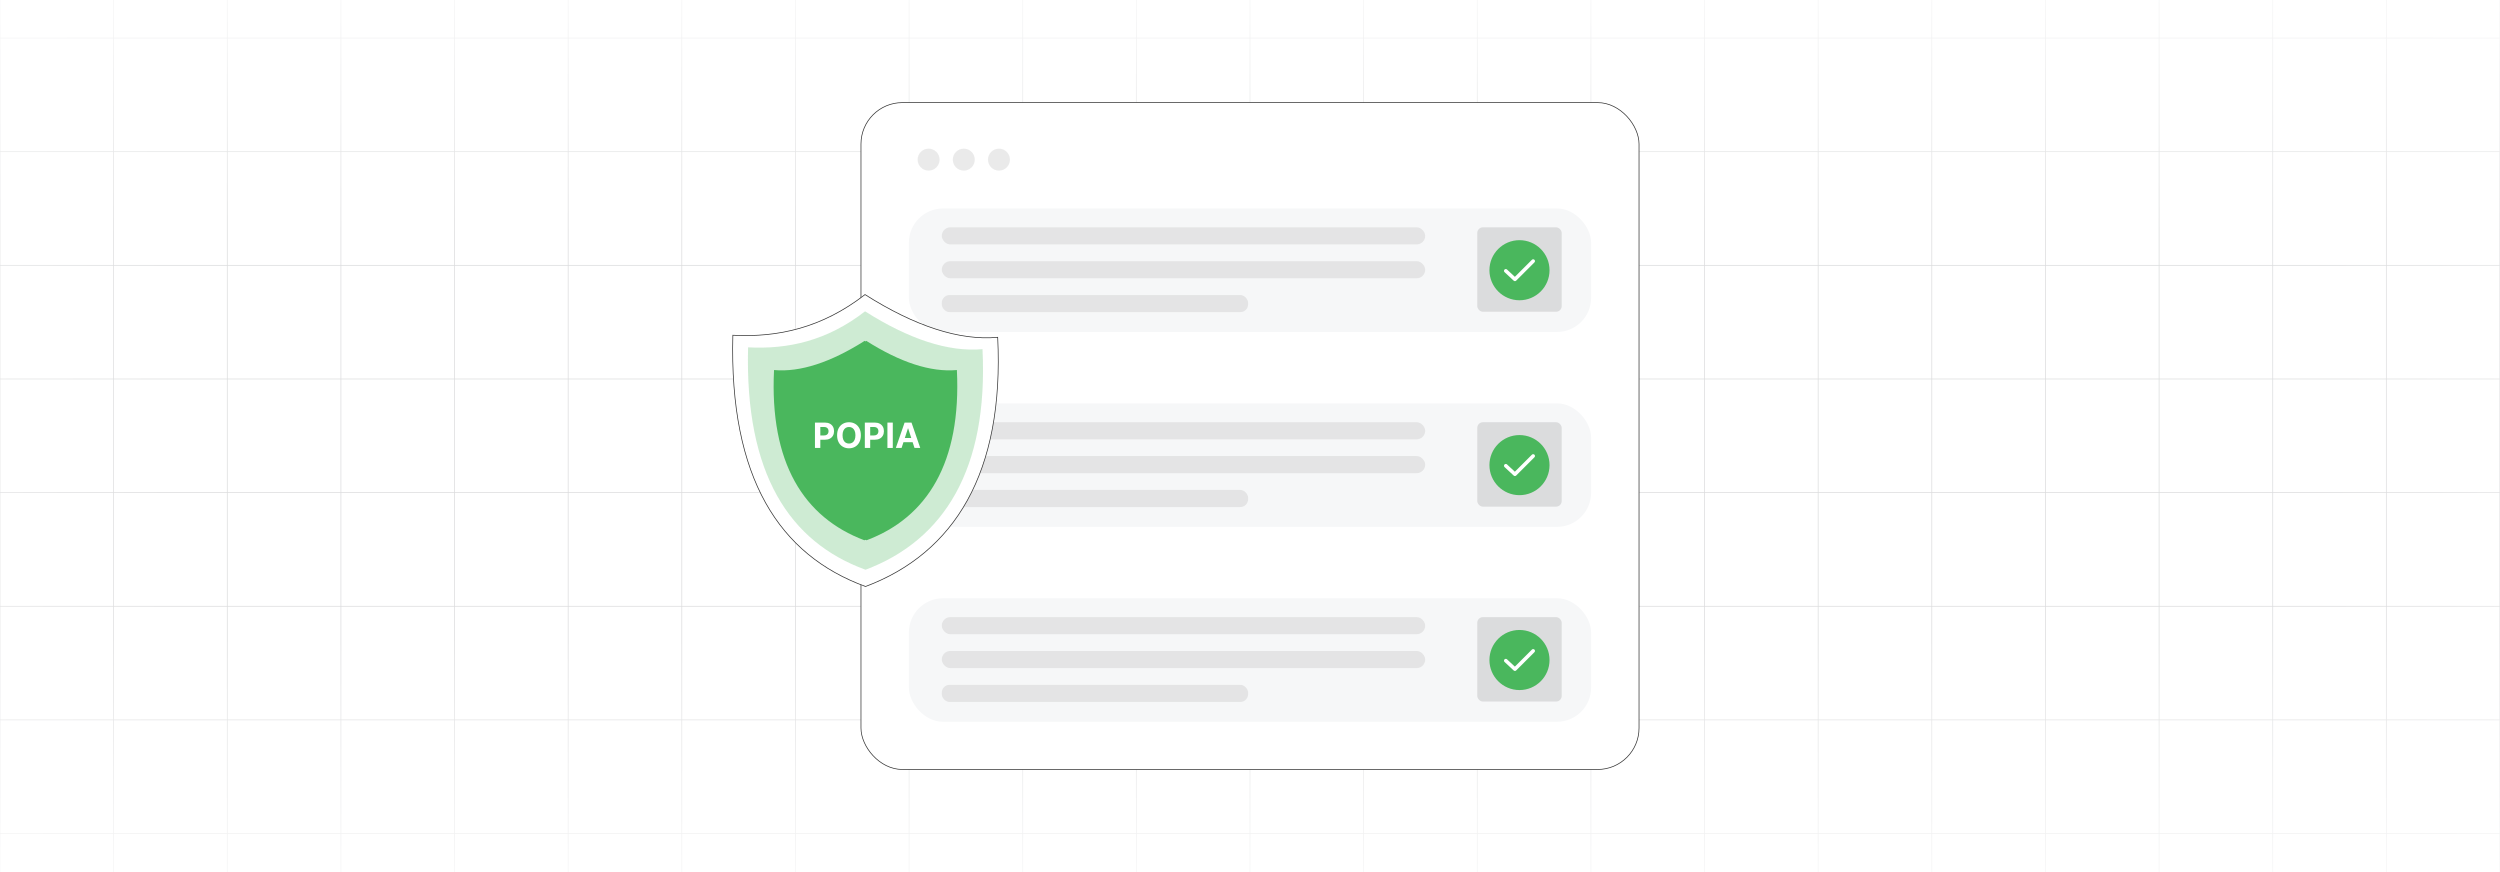 <?xml version="1.0" encoding="UTF-8"?><svg id="Layer_2" xmlns="http://www.w3.org/2000/svg" xmlns:xlink="http://www.w3.org/1999/xlink" viewBox="0 0 860 300"><defs><clipPath id="clippath"><rect y="-.082" width="860" height="300.164" fill="none" stroke-width="0"/></clipPath><linearGradient id="linear-gradient" x1="430" y1="81.463" x2="430" y2="-30.283" gradientUnits="userSpaceOnUse"><stop offset="0" stop-color="#fff" stop-opacity="0"/><stop offset="1" stop-color="#fff"/></linearGradient><linearGradient id="linear-gradient-2" x1="430" y1="330.283" x2="430" y2="218.537" gradientUnits="userSpaceOnUse"><stop offset="0" stop-color="#fff"/><stop offset="1" stop-color="#fff" stop-opacity="0"/></linearGradient><linearGradient id="linear-gradient-3" x1="814.249" y1="-805.1" x2="814.249" y2="-1099.686" gradientTransform="translate(133.725 1102.393)" xlink:href="#linear-gradient"/><linearGradient id="linear-gradient-4" x1="814.249" y1="230.848" x2="814.249" y2="-63.739" gradientTransform="translate(-902.223 66.445)" xlink:href="#linear-gradient-2"/><filter id="drop-shadow-1" filterUnits="userSpaceOnUse"><feOffset dx="1.548" dy="1.548"/><feGaussianBlur result="blur" stdDeviation="2.322"/><feFlood flood-color="#333" flood-opacity=".07"/><feComposite in2="blur" operator="in"/><feComposite in="SourceGraphic"/></filter><clipPath id="clippath-1"><rect y="-522.975" width="860" height="300.164" fill="none" stroke-width="0"/></clipPath><linearGradient id="linear-gradient-5" x1="291.355" y1="-805.1" x2="291.355" y2="-1099.686" gradientTransform="translate(656.619 579.499)" xlink:href="#linear-gradient"/><linearGradient id="linear-gradient-6" x1="291.355" y1="230.848" x2="291.355" y2="-63.739" gradientTransform="translate(-379.329 -456.448)" xlink:href="#linear-gradient-2"/></defs><g clip-path="url(#clippath)"><rect y="-.082" width="860" height="300" rx="5" ry="5" fill="#fff" stroke-width="0"/><rect x="0" y="-104.174" width="860" height="508.187" fill="none" stroke="#dbdcdd" stroke-miterlimit="10" stroke-width=".25"/><polyline points="860 286.732 820.906 286.732 781.827 286.732 742.734 286.732 703.64 286.732 664.547 286.732 625.453 286.732 586.36 286.732 547.281 286.732 508.187 286.732 469.094 286.732 430 286.732 390.906 286.732 351.827 286.732 312.734 286.732 273.64 286.732 234.547 286.732 195.453 286.732 156.36 286.732 117.281 286.732 78.187 286.732 39.093 286.732 0 286.732" fill="none" stroke="#dbdcdd" stroke-miterlimit="10" stroke-width=".25"/><polyline points="860 247.639 820.906 247.639 781.827 247.639 742.734 247.639 703.64 247.639 664.547 247.639 625.453 247.639 586.36 247.639 547.281 247.639 508.187 247.639 469.094 247.639 430 247.639 390.906 247.639 351.827 247.639 312.734 247.639 273.64 247.639 234.547 247.639 195.453 247.639 156.36 247.639 117.281 247.639 78.187 247.639 39.093 247.639 0 247.639" fill="none" stroke="#dbdcdd" stroke-miterlimit="10" stroke-width=".25"/><polyline points="860 208.56 820.906 208.56 781.827 208.56 742.734 208.56 703.64 208.56 664.547 208.56 625.453 208.56 586.36 208.56 547.281 208.56 508.187 208.56 469.094 208.56 430 208.56 390.906 208.56 351.827 208.56 312.734 208.56 273.64 208.56 234.547 208.56 195.453 208.56 156.36 208.56 117.281 208.56 78.187 208.56 39.093 208.56 0 208.56" fill="none" stroke="#dbdcdd" stroke-miterlimit="10" stroke-width=".25"/><polyline points="860 169.466 820.906 169.466 781.827 169.466 742.734 169.466 703.64 169.466 664.547 169.466 625.453 169.466 586.36 169.466 547.281 169.466 508.187 169.466 469.094 169.466 430 169.466 390.906 169.466 351.827 169.466 312.734 169.466 273.64 169.466 234.547 169.466 195.453 169.466 156.36 169.466 117.281 169.466 78.187 169.466 39.093 169.466 0 169.466" fill="none" stroke="#dbdcdd" stroke-miterlimit="10" stroke-width=".25"/><polyline points="860 130.373 820.906 130.373 781.827 130.373 742.734 130.373 703.64 130.373 664.547 130.373 625.453 130.373 586.36 130.373 547.281 130.373 508.187 130.373 469.094 130.373 430 130.373 390.906 130.373 351.827 130.373 312.734 130.373 273.64 130.373 234.547 130.373 195.453 130.373 156.36 130.373 117.281 130.373 78.187 130.373 39.093 130.373 0 130.373" fill="none" stroke="#dbdcdd" stroke-miterlimit="10" stroke-width=".25"/><polyline points="860 91.279 820.906 91.279 781.827 91.279 742.734 91.279 703.64 91.279 664.547 91.279 625.453 91.279 586.36 91.279 547.281 91.279 508.187 91.279 469.094 91.279 430 91.279 390.906 91.279 351.827 91.279 312.734 91.279 273.64 91.279 234.547 91.279 195.453 91.279 156.36 91.279 117.281 91.279 78.187 91.279 39.093 91.279 0 91.279" fill="none" stroke="#dbdcdd" stroke-miterlimit="10" stroke-width=".25"/><polyline points="860 52.186 820.906 52.186 781.827 52.186 742.734 52.186 703.64 52.186 664.547 52.186 625.453 52.186 586.36 52.186 547.281 52.186 508.187 52.186 469.094 52.186 430 52.186 390.906 52.186 351.827 52.186 312.734 52.186 273.64 52.186 234.547 52.186 195.453 52.186 156.36 52.186 117.281 52.186 78.187 52.186 39.093 52.186 0 52.186" fill="none" stroke="#dbdcdd" stroke-miterlimit="10" stroke-width=".25"/><polyline points="860 13.092 820.906 13.092 781.827 13.092 742.734 13.092 703.64 13.092 664.547 13.092 625.453 13.092 586.36 13.092 547.281 13.092 508.187 13.092 469.094 13.092 430 13.092 390.906 13.092 351.827 13.092 312.734 13.092 273.64 13.092 234.547 13.092 195.453 13.092 156.36 13.092 117.281 13.092 78.187 13.092 39.093 13.092 0 13.092" fill="none" stroke="#dbdcdd" stroke-miterlimit="10" stroke-width=".25"/><polyline points="860 404.013 860 364.919 860 325.826 860 286.732 860 247.653 860 247.639 860 208.56 860 169.466 860 130.373 860 91.279 860 52.186 860 13.107 860 13.092 860 -25.987 860 -65.081 860 -104.174" fill="none" stroke="#dbdcdd" stroke-miterlimit="10" stroke-width=".25"/><polyline points="820.901 -104.177 820.901 -65.083 820.901 -25.99 820.901 13.104 820.901 52.183 820.901 91.277 820.901 130.37 820.901 169.464 820.901 208.557 820.901 247.651 820.901 286.73 820.901 325.823 820.901 364.917 820.901 404.01" fill="none" stroke="#dbdcdd" stroke-miterlimit="10" stroke-width=".25"/><polyline points="781.822 -104.177 781.822 -65.083 781.822 -25.99 781.822 13.104 781.822 52.183 781.822 91.277 781.822 130.37 781.822 169.464 781.822 208.557 781.822 247.651 781.822 286.73 781.822 325.823 781.822 364.917 781.822 404.01" fill="none" stroke="#dbdcdd" stroke-miterlimit="10" stroke-width=".25"/><polyline points="742.728 -104.177 742.728 -65.083 742.728 -25.99 742.728 13.104 742.728 52.183 742.728 91.277 742.728 130.37 742.728 169.464 742.728 208.557 742.728 247.651 742.728 286.73 742.728 325.823 742.728 364.917 742.728 404.01" fill="none" stroke="#dbdcdd" stroke-miterlimit="10" stroke-width=".25"/><polyline points="703.635 -104.177 703.635 -65.083 703.635 -25.99 703.635 13.104 703.635 52.183 703.635 91.277 703.635 130.37 703.635 169.464 703.635 208.557 703.635 247.651 703.635 286.73 703.635 325.823 703.635 364.917 703.635 404.01" fill="none" stroke="#dbdcdd" stroke-miterlimit="10" stroke-width=".25"/><polyline points="664.541 -104.177 664.541 -65.083 664.541 -25.99 664.541 13.104 664.541 52.183 664.541 91.277 664.541 130.37 664.541 169.464 664.541 208.557 664.541 247.651 664.541 286.73 664.541 325.823 664.541 364.917 664.541 404.01" fill="none" stroke="#dbdcdd" stroke-miterlimit="10" stroke-width=".25"/><polyline points="625.447 -104.177 625.447 -65.083 625.447 -25.99 625.447 13.104 625.447 52.183 625.447 91.277 625.447 130.37 625.447 169.464 625.447 208.557 625.447 247.651 625.447 286.73 625.447 325.823 625.447 364.917 625.447 404.01" fill="none" stroke="#dbdcdd" stroke-miterlimit="10" stroke-width=".25"/><polyline points="586.354 -104.177 586.354 -65.083 586.354 -25.99 586.354 13.104 586.354 52.183 586.354 91.277 586.354 130.37 586.354 169.464 586.354 208.557 586.354 247.651 586.354 286.73 586.354 325.823 586.354 364.917 586.354 404.01" fill="none" stroke="#dbdcdd" stroke-miterlimit="10" stroke-width=".25"/><polyline points="547.275 -104.177 547.275 -65.083 547.275 -25.99 547.275 13.104 547.275 52.183 547.275 91.277 547.275 130.37 547.275 169.464 547.275 208.557 547.275 247.651 547.275 286.73 547.275 325.823 547.275 364.917 547.275 404.01" fill="none" stroke="#dbdcdd" stroke-miterlimit="10" stroke-width=".25"/><polyline points="508.181 -104.177 508.181 -65.083 508.181 -25.99 508.181 13.104 508.181 52.183 508.181 91.277 508.181 130.37 508.181 169.464 508.181 208.557 508.181 247.651 508.181 286.73 508.181 325.823 508.181 364.917 508.181 404.01" fill="none" stroke="#dbdcdd" stroke-miterlimit="10" stroke-width=".25"/><polyline points="469.088 -104.177 469.088 -65.083 469.088 -25.99 469.088 13.104 469.088 52.183 469.088 91.277 469.088 130.37 469.088 169.464 469.088 208.557 469.088 247.651 469.088 286.73 469.088 325.823 469.088 364.917 469.088 404.01" fill="none" stroke="#dbdcdd" stroke-miterlimit="10" stroke-width=".25"/><polyline points="429.994 -104.177 429.994 -65.083 429.994 -25.99 429.994 13.104 429.994 52.183 429.994 91.277 429.994 130.37 429.994 169.464 429.994 208.557 429.994 247.651 429.994 286.73 429.994 325.823 429.994 364.917 429.994 404.01" fill="none" stroke="#dbdcdd" stroke-miterlimit="10" stroke-width=".25"/><polyline points="390.901 -104.177 390.901 -65.083 390.901 -25.99 390.901 13.104 390.901 52.183 390.901 91.277 390.901 130.37 390.901 169.464 390.901 208.557 390.901 247.651 390.901 286.73 390.901 325.823 390.901 364.917 390.901 404.01" fill="none" stroke="#dbdcdd" stroke-miterlimit="10" stroke-width=".25"/><polyline points="351.822 -104.177 351.822 -65.083 351.822 -25.99 351.822 13.104 351.822 52.183 351.822 91.277 351.822 130.37 351.822 169.464 351.822 208.557 351.822 247.651 351.822 286.73 351.822 325.823 351.822 364.917 351.822 404.01" fill="none" stroke="#dbdcdd" stroke-miterlimit="10" stroke-width=".25"/><polyline points="312.728 -104.177 312.728 -65.083 312.728 -25.99 312.728 13.104 312.728 52.183 312.728 91.277 312.728 130.37 312.728 169.464 312.728 208.557 312.728 247.651 312.728 286.73 312.728 325.823 312.728 364.917 312.728 404.01" fill="none" stroke="#dbdcdd" stroke-miterlimit="10" stroke-width=".25"/><polyline points="273.635 -104.177 273.635 -65.083 273.635 -25.99 273.635 13.104 273.635 52.183 273.635 91.277 273.635 130.37 273.635 169.464 273.635 208.557 273.635 247.651 273.635 286.73 273.635 325.823 273.635 364.917 273.635 404.01" fill="none" stroke="#dbdcdd" stroke-miterlimit="10" stroke-width=".25"/><polyline points="234.541 -104.177 234.541 -65.083 234.541 -25.99 234.541 13.104 234.541 52.183 234.541 91.277 234.541 130.37 234.541 169.464 234.541 208.557 234.541 247.651 234.541 286.73 234.541 325.823 234.541 364.917 234.541 404.01" fill="none" stroke="#dbdcdd" stroke-miterlimit="10" stroke-width=".25"/><polyline points="195.448 -104.177 195.448 -65.083 195.448 -25.99 195.448 13.104 195.448 52.183 195.448 91.277 195.448 130.37 195.448 169.464 195.448 208.557 195.448 247.651 195.448 286.73 195.448 325.823 195.448 364.917 195.448 404.01" fill="none" stroke="#dbdcdd" stroke-miterlimit="10" stroke-width=".25"/><polyline points="156.354 -104.177 156.354 -65.083 156.354 -25.99 156.354 13.104 156.354 52.183 156.354 91.277 156.354 130.37 156.354 169.464 156.354 208.557 156.354 247.651 156.354 286.73 156.354 325.823 156.354 364.917 156.354 404.01" fill="none" stroke="#dbdcdd" stroke-miterlimit="10" stroke-width=".25"/><polyline points="117.275 -104.177 117.275 -65.083 117.275 -25.99 117.275 13.104 117.275 52.183 117.275 91.277 117.275 130.37 117.275 169.464 117.275 208.557 117.275 247.651 117.275 286.73 117.275 325.823 117.275 364.917 117.275 404.01" fill="none" stroke="#dbdcdd" stroke-miterlimit="10" stroke-width=".25"/><polyline points="78.181 -104.177 78.181 -65.083 78.181 -25.99 78.181 13.104 78.181 52.183 78.181 91.277 78.181 130.37 78.181 169.464 78.181 208.557 78.181 247.651 78.181 286.73 78.181 325.823 78.181 364.917 78.181 404.01" fill="none" stroke="#dbdcdd" stroke-miterlimit="10" stroke-width=".25"/><polyline points="39.088 -104.177 39.088 -65.083 39.088 -25.99 39.088 13.104 39.088 52.183 39.088 91.277 39.088 130.37 39.088 169.464 39.088 208.557 39.088 247.651 39.088 286.73 39.088 325.823 39.088 364.917 39.088 404.01" fill="none" stroke="#dbdcdd" stroke-miterlimit="10" stroke-width=".25"/><rect x="-126.234" y="-30.283" width="1112.468" height="111.745" fill="url(#linear-gradient)" stroke-width="0"/><rect x="-126.234" y="218.537" width="1112.468" height="111.745" fill="url(#linear-gradient-2)" stroke-width="0"/><rect x="391.74" y="2.707" width="1112.468" height="294.587" transform="translate(1097.974 -797.974) rotate(90)" fill="url(#linear-gradient-3)" stroke-width="0"/><rect x="-644.208" y="2.707" width="1112.468" height="294.587" transform="translate(62.026 237.974) rotate(90)" fill="url(#linear-gradient-4)" stroke-width="0"/></g><rect x="296.174" y="35.298" width="267.652" height="229.403" rx="14.252" ry="14.252" fill="#fff" stroke="#333" stroke-miterlimit="10" stroke-width=".25"/><rect x="312.66" y="71.713" width="234.681" height="42.484" rx="11.748" ry="11.748" fill="#f6f7f8" stroke-width="0"/><rect x="323.976" y="78.198" width="166.287" height="5.886" rx="2.943" ry="2.943" fill="#d3d3d3" opacity=".53" stroke-width="0"/><rect x="323.976" y="89.846" width="166.287" height="5.886" rx="2.943" ry="2.943" fill="#d3d3d3" opacity=".53" stroke-width="0"/><rect x="323.976" y="101.494" width="105.372" height="5.886" rx="2.686" ry="2.686" fill="#d3d3d3" opacity=".53" stroke-width="0"/><rect x="508.179" y="78.198" width="29.046" height="29.046" rx="1.945" ry="1.945" fill="#dbdcdd" stroke-width="0"/><circle cx="522.702" cy="92.955" r="10.338" fill="#4ab75d" stroke-width="0"/><polyline points="517.997 93.177 521.132 96.091 527.406 89.818" fill="none" stroke="#fff" stroke-linecap="round" stroke-linejoin="round" stroke-width="1.245"/><rect x="312.66" y="138.758" width="234.681" height="42.484" rx="11.748" ry="11.748" fill="#f6f7f8" stroke-width="0"/><rect x="323.976" y="145.243" width="166.287" height="5.886" rx="2.943" ry="2.943" fill="#d3d3d3" opacity=".53" stroke-width="0"/><g opacity=".53"><rect x="323.976" y="156.891" width="166.287" height="5.886" rx="2.943" ry="2.943" fill="#d3d3d3" stroke-width="0"/></g><rect x="323.976" y="168.539" width="105.372" height="5.886" rx="2.686" ry="2.686" fill="#d3d3d3" opacity=".53" stroke-width="0"/><rect x="508.179" y="145.243" width="29.046" height="29.046" rx="1.945" ry="1.945" fill="#dbdcdd" stroke-width="0"/><circle cx="522.702" cy="160" r="10.338" fill="#4ab75d" stroke-width="0"/><polyline points="517.997 160.222 521.132 163.137 527.406 156.863" fill="none" stroke="#fff" stroke-linecap="round" stroke-linejoin="round" stroke-width="1.245"/><rect x="312.66" y="205.803" width="234.681" height="42.484" rx="11.748" ry="11.748" fill="#f6f7f8" stroke-width="0"/><rect x="323.976" y="212.289" width="166.287" height="5.886" rx="2.943" ry="2.943" fill="#d3d3d3" opacity=".53" stroke-width="0"/><rect x="323.976" y="223.937" width="166.287" height="5.886" rx="2.943" ry="2.943" fill="#d3d3d3" opacity=".53" stroke-width="0"/><rect x="323.976" y="235.584" width="105.372" height="5.886" rx="2.686" ry="2.686" fill="#d3d3d3" opacity=".53" stroke-width="0"/><rect x="508.179" y="212.289" width="29.046" height="29.046" rx="1.945" ry="1.945" fill="#dbdcdd" stroke-width="0"/><circle cx="522.702" cy="227.045" r="10.338" fill="#4ab75d" stroke-width="0"/><polyline points="517.997 227.268 521.132 230.182 527.406 223.909" fill="none" stroke="#fff" stroke-linecap="round" stroke-linejoin="round" stroke-width="1.245"/><g opacity=".38"><circle cx="319.441" cy="54.914" r="3.782" fill="#b9b9b9" opacity=".77" stroke-width="0"/><circle cx="331.543" cy="54.914" r="3.782" fill="#b9b9b9" opacity=".77" stroke-width="0"/><circle cx="343.644" cy="54.914" r="3.782" fill="#b9b9b9" opacity=".77" stroke-width="0"/></g><g filter="url(#drop-shadow-1)"><path d="M296.015,99.788c17.04,10.796,32.428,15.912,45.643,14.702,2.305,46.665-14.923,74.223-45.464,85.721-29.494-10.763-46.935-37.136-45.643-86.432,15.511.817,30.72-2.542,45.464-13.991h0Z" fill="#fff" fill-rule="evenodd" stroke="#333" stroke-miterlimit="10" stroke-width=".25"/><path d="M296.031,105.55c15.078,9.562,28.71,14.081,40.397,13.011,2.043,41.304-13.215,65.699-40.241,75.882-26.103-9.529-41.541-32.87-40.397-76.503,13.73.719,27.198-2.247,40.241-12.389h0Z" fill="#4ab75d" fill-rule="evenodd" opacity=".27" stroke-width="0"/><path d="M296.449,115.701c11.641,7.376,22.151,10.863,31.172,10.044,1.572,31.877-10.192,50.696-31.058,58.555-.131-.049-.262-.098-.393-.147-.131.049-.262.098-.393.147-20.858-7.859-32.63-26.678-31.058-58.555,9.021.827,19.54-2.669,31.172-10.044h0l.27.205.286-.205h0Z" fill="#4ab75d" fill-rule="evenodd" stroke-width="0"/><path d="M278.797,152.55v-8.727h3.443c.661,0,1.226.126,1.691.377s.821.6,1.067,1.044c.246.445.368.957.368,1.536s-.125,1.091-.375,1.534-.611.789-1.084,1.036-1.045.371-1.715.371h-2.195v-1.478h1.897c.355,0,.648-.062.88-.185s.405-.295.52-.516c.114-.22.172-.474.172-.761,0-.29-.058-.543-.172-.761-.115-.217-.29-.386-.522-.507-.233-.121-.528-.181-.887-.181h-1.244v7.219h-1.845Z" fill="#fff" stroke-width="0"/><path d="M294.589,148.187c0,.952-.18,1.762-.539,2.429s-.848,1.177-1.466,1.528c-.618.351-1.312.526-2.082.526-.775,0-1.472-.176-2.088-.528-.616-.352-1.103-.862-1.462-1.53-.357-.667-.536-1.476-.536-2.425,0-.952.179-1.761.536-2.429.358-.667.846-1.177,1.462-1.528.616-.351,1.312-.526,2.088-.526.77,0,1.464.176,2.082.526.618.351,1.106.86,1.466,1.528s.539,1.477.539,2.429ZM292.718,148.187c0-.616-.091-1.136-.274-1.56s-.441-.744-.773-.963-.722-.328-1.168-.328c-.445,0-.835.109-1.167.328-.333.219-.591.54-.773.963-.184.423-.275.943-.275,1.56,0,.617.092,1.137.275,1.56.183.423.44.745.773.963.332.219.722.328,1.167.328.446,0,.836-.109,1.168-.328s.59-.54.773-.963c.184-.423.274-.943.274-1.56Z" fill="#fff" stroke-width="0"/><path d="M295.953,152.55v-8.727h3.443c.661,0,1.226.126,1.691.377s.821.6,1.067,1.044c.246.445.368.957.368,1.536s-.125,1.091-.375,1.534-.611.789-1.084,1.036-1.045.371-1.715.371h-2.195v-1.478h1.897c.355,0,.648-.062.88-.185s.405-.295.52-.516c.114-.22.172-.474.172-.761,0-.29-.058-.543-.172-.761-.115-.217-.29-.386-.522-.507-.233-.121-.528-.181-.887-.181h-1.244v7.219h-1.845Z" fill="#fff" stroke-width="0"/><path d="M305.57,143.823v8.727h-1.845v-8.727h1.845Z" fill="#fff" stroke-width="0"/><path d="M308.596,152.55h-1.978l3.013-8.727h2.378l3.009,8.727h-1.978l-2.186-6.733h-.068l-2.19,6.733ZM308.473,149.12h4.67v1.44h-4.67v-1.44Z" fill="#fff" stroke-width="0"/></g><g clip-path="url(#clippath-1)"><rect x="391.74" y="-520.187" width="1112.468" height="294.587" transform="translate(575.08 -1320.867) rotate(90)" fill="url(#linear-gradient-5)" stroke-width="0"/><rect x="-644.208" y="-520.187" width="1112.468" height="294.587" transform="translate(-460.867 -284.92) rotate(90)" fill="url(#linear-gradient-6)" stroke-width="0"/></g></svg>